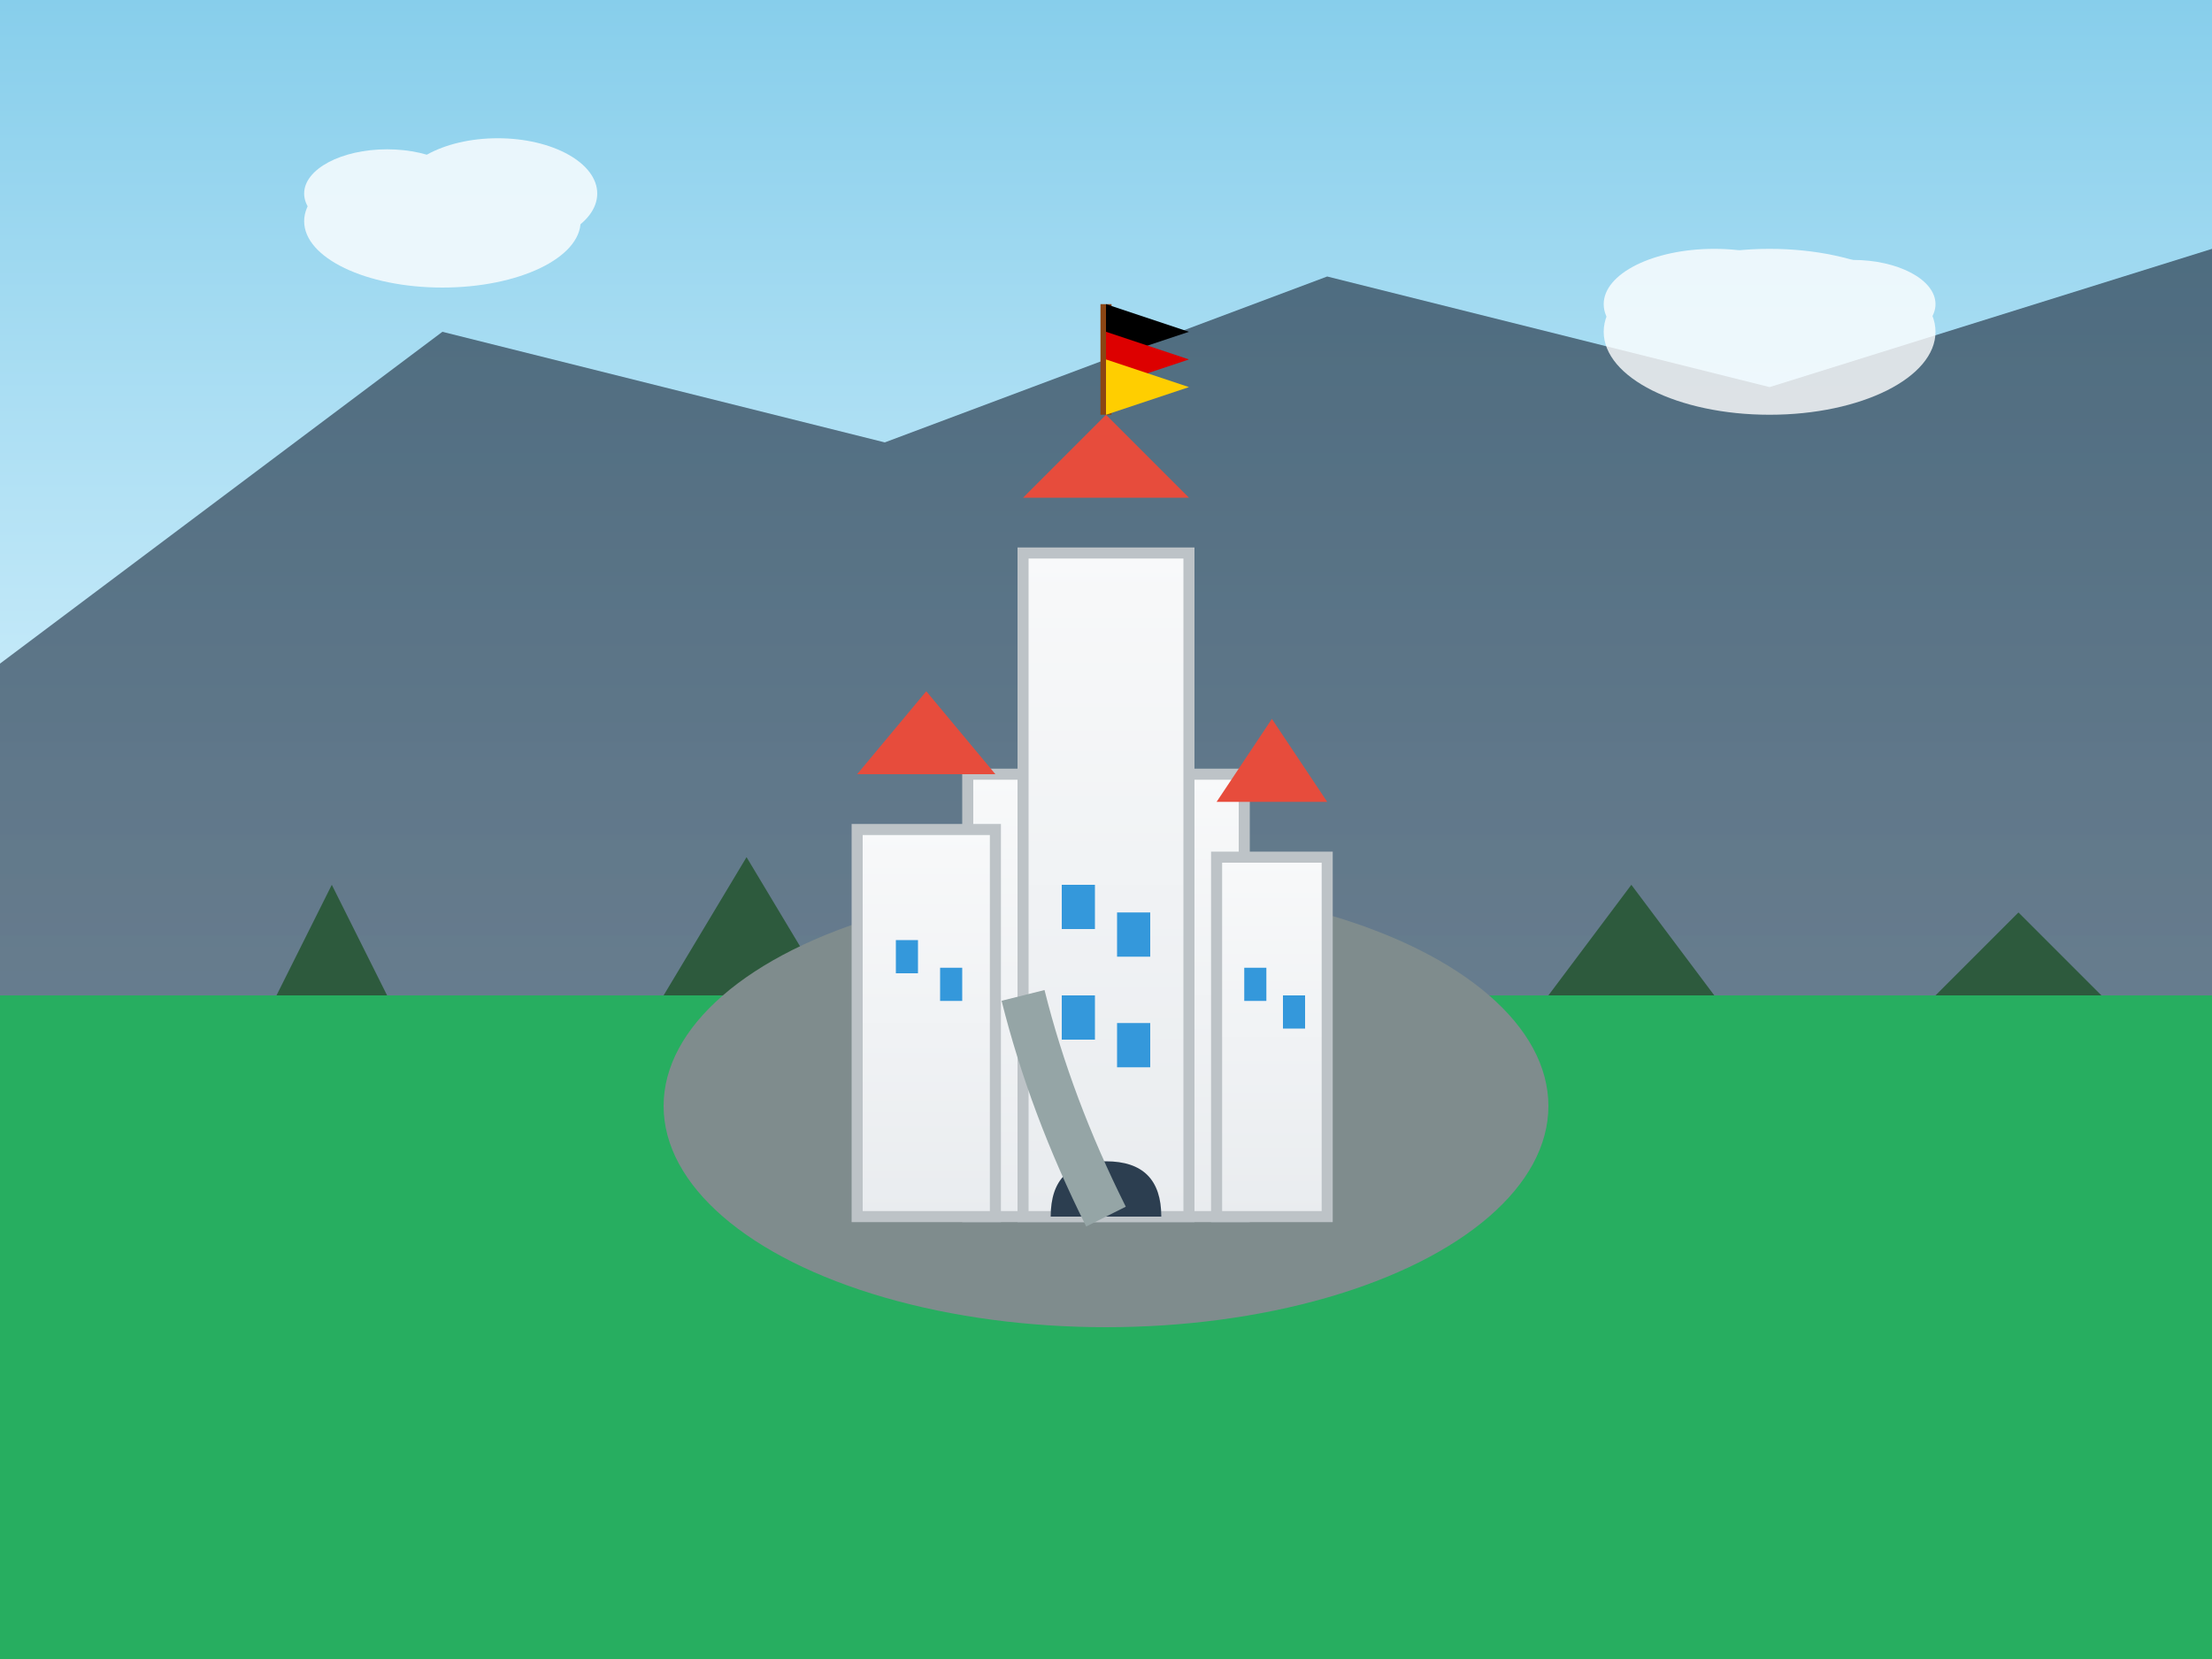 <svg width="400" height="300" viewBox="0 0 400 300" xmlns="http://www.w3.org/2000/svg">
  <rect x="0" y="0" width="400" height="300" fill="#333333" stroke="none"/>
  <defs>
    <linearGradient id="skyGradient" x1="0%" y1="0%" x2="0%" y2="100%">
      <stop offset="0%" style="stop-color:#87CEEB;stop-opacity:1" />
      <stop offset="100%" style="stop-color:#E0F6FF;stop-opacity:1" />
    </linearGradient>
    <linearGradient id="castleGradient" x1="0%" y1="0%" x2="0%" y2="100%">
      <stop offset="0%" style="stop-color:#f8f9fa;stop-opacity:1" />
      <stop offset="100%" style="stop-color:#e9ecef;stop-opacity:1" />
    </linearGradient>
    <linearGradient id="mountainGradient" x1="0%" y1="0%" x2="0%" y2="100%">
      <stop offset="0%" style="stop-color:#2c3e50;stop-opacity:1" />
      <stop offset="100%" style="stop-color:#34495e;stop-opacity:1" />
    </linearGradient>
  </defs>
  
  <!-- Sky background -->
  <rect width="400" height="180" fill="url(#skyGradient)"/>
  
  <!-- Background mountains -->
  <polygon points="0,120 80,60 160,80 240,50 320,70 400,45 400,180 0,180" 
           fill="url(#mountainGradient)" opacity="0.7"/>
  
  <!-- Forest at base -->
  <rect x="0" y="180" width="400" height="120" fill="#27ae60"/>
  
  <!-- Trees -->
  <g>
    <polygon points="50,180 60,160 70,180" fill="#2d5a3d"/>
    <polygon points="120,180 135,155 150,180" fill="#2d5a3d"/>
    <polygon points="280,180 295,160 310,180" fill="#2d5a3d"/>
    <polygon points="350,180 365,165 380,180" fill="#2d5a3d"/>
  </g>
  
  <!-- Castle hill -->
  <ellipse cx="200" cy="200" rx="80" ry="40" fill="#7f8c8d"/>
  
  <!-- Main castle structure -->
  <g transform="translate(200,140)">
    <!-- Main keep -->
    <rect x="-25" y="0" width="50" height="80" fill="url(#castleGradient)" stroke="#bdc3c7" stroke-width="2"/>
    
    <!-- Central tower -->
    <rect x="-15" y="-40" width="30" height="120" fill="url(#castleGradient)" stroke="#bdc3c7" stroke-width="2"/>
    
    <!-- Side towers -->
    <rect x="-45" y="10" width="25" height="70" fill="url(#castleGradient)" stroke="#bdc3c7" stroke-width="2"/>
    <rect x="20" y="15" width="20" height="65" fill="url(#castleGradient)" stroke="#bdc3c7" stroke-width="2"/>
    
    <!-- Tower roofs -->
    <polygon points="-15,-50 0,-65 15,-50" fill="#e74c3c"/>
    <polygon points="-45,0 -32.5,-15 -20,0" fill="#e74c3c"/>
    <polygon points="20,5 30,-10 40,5" fill="#e74c3c"/>
    
    <!-- Castle windows -->
    <rect x="-8" y="20" width="6" height="8" fill="#3498db"/>
    <rect x="2" y="25" width="6" height="8" fill="#3498db"/>
    <rect x="-8" y="40" width="6" height="8" fill="#3498db"/>
    <rect x="2" y="45" width="6" height="8" fill="#3498db"/>
    
    <!-- Side tower windows -->
    <rect x="-38" y="30" width="4" height="6" fill="#3498db"/>
    <rect x="-30" y="35" width="4" height="6" fill="#3498db"/>
    <rect x="25" y="35" width="4" height="6" fill="#3498db"/>
    <rect x="32" y="40" width="4" height="6" fill="#3498db"/>
    
    <!-- Castle gate -->
    <path d="M-10,80 Q-10,70 0,70 Q10,70 10,80 Z" fill="#2c3e50"/>
    
    <!-- Flag -->
    <line x1="0" y1="-65" x2="0" y2="-85" stroke="#8b4513" stroke-width="2"/>
    <polygon points="0,-85 15,-80 0,-75" fill="#000000"/>
    <polygon points="0,-80 15,-75 0,-70" fill="#DD0000"/>
    <polygon points="0,-75 15,-70 0,-65" fill="#FFCE00"/>
  </g>
  
  <!-- Clouds -->
  <g opacity="0.8">
    <ellipse cx="80" cy="40" rx="25" ry="12" fill="#ffffff"/>
    <ellipse cx="70" cy="35" rx="15" ry="8" fill="#ffffff"/>
    <ellipse cx="90" cy="35" rx="18" ry="10" fill="#ffffff"/>
    
    <ellipse cx="320" cy="60" rx="30" ry="15" fill="#ffffff"/>
    <ellipse cx="310" cy="55" rx="20" ry="10" fill="#ffffff"/>
    <ellipse cx="335" cy="55" rx="15" ry="8" fill="#ffffff"/>
  </g>
  
  <!-- Path to castle -->
  <path d="M200,220 Q190,200 185,180" stroke="#95a5a6" stroke-width="8" fill="none"/>
</svg>
